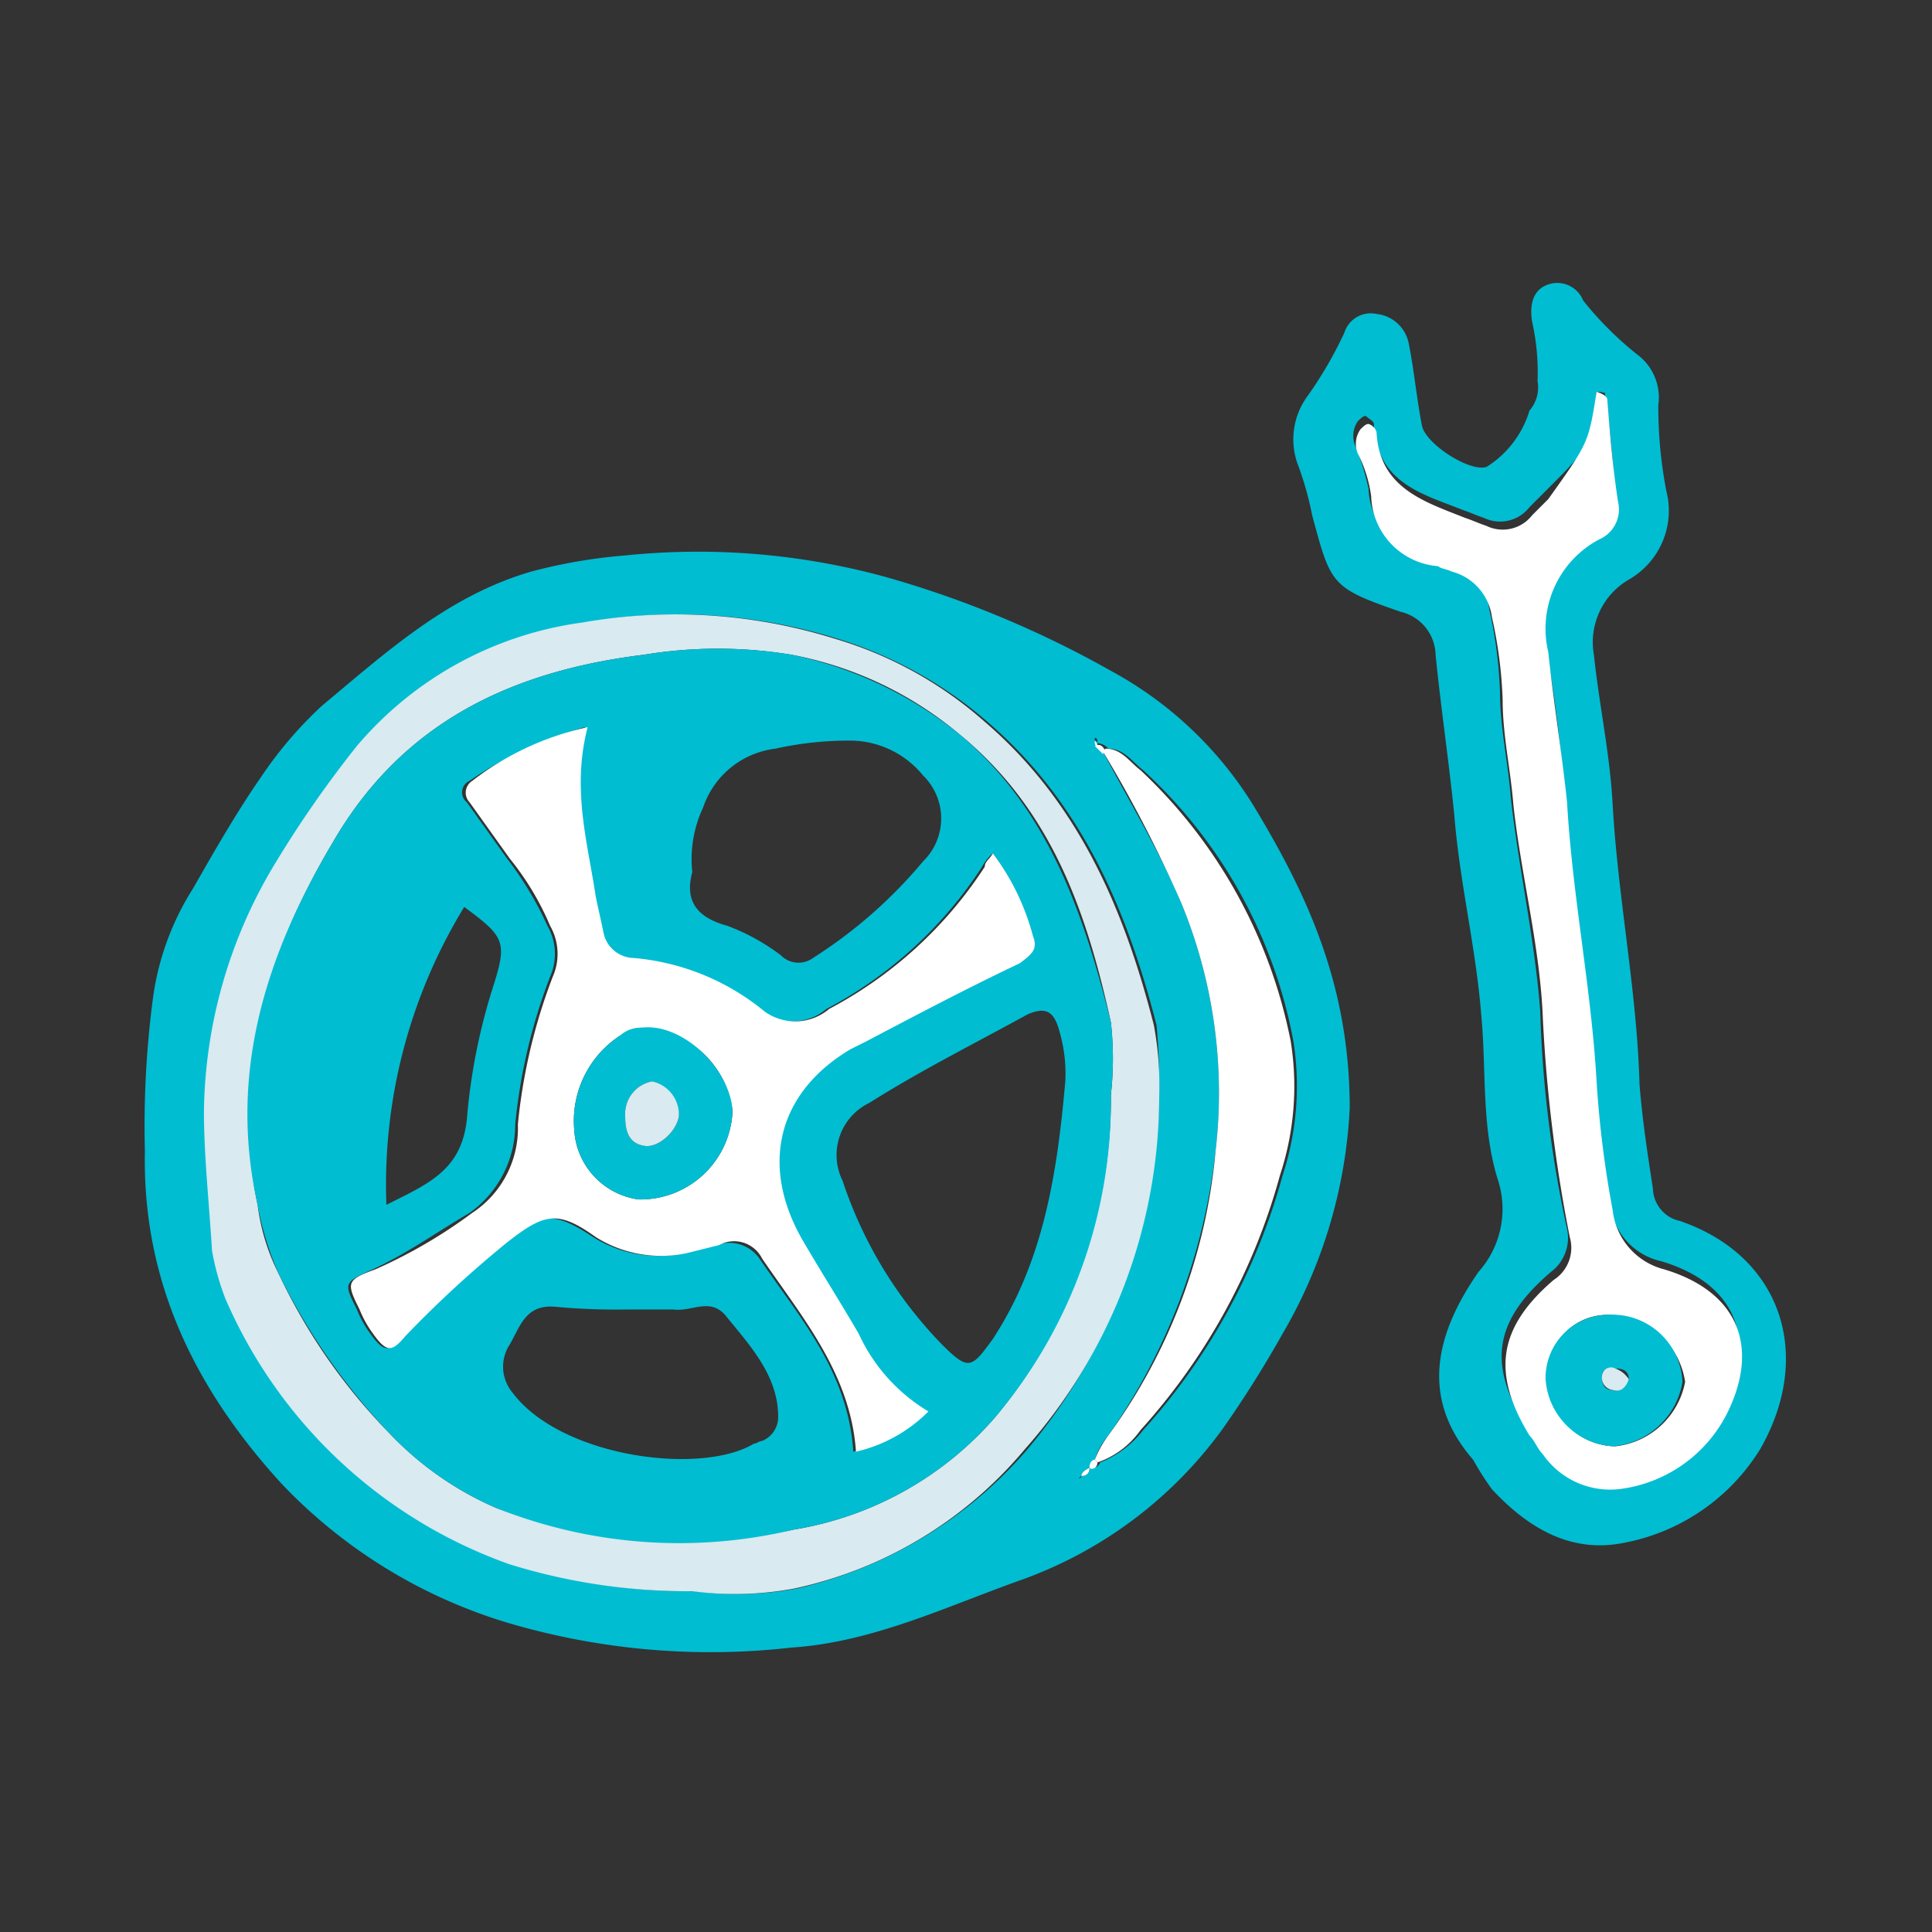 <svg xmlns="http://www.w3.org/2000/svg" xmlns:xlink="http://www.w3.org/1999/xlink" viewBox="0 0 72 72">
  <rect x="0" y="0" width="72" height="72" fill="#333333" stroke="none"/>
  <defs>
    <style>
      .cls-1 {
        clip-path: url(#clip-icon-repuesto);
      }

      .cls-2 {
        fill: #b2d9e4;
        opacity: 0;
      }

      .cls-3 {
        fill: #00bdd2;
      }

      .cls-4 {
        fill: #d9eaf0;
      }

      .cls-5 {
        fill: #fff;
      }
    </style>
    <clipPath id="clip-icon-repuesto">
      <rect width="72" height="72"/>
    </clipPath>
  </defs>
  <g id="icon-repuesto" class="cls-1">
    <g id="Group_165" data-name="Group 165" transform="translate(-264 -353)">
      <g id="Group_79" data-name="Group 79" transform="translate(-4)">
        <path id="Path_409" data-name="Path 409" class="cls-2" d="M304,424h0a35.038,35.038,0,0,1-35-35h0a35.038,35.038,0,0,1,35-35h0a35.038,35.038,0,0,1,35,35h0A35.038,35.038,0,0,1,304,424Z"/>
      </g>
      <g id="Group_80" data-name="Group 80" transform="translate(-4)">
        <path id="Path_410" data-name="Path 410" class="cls-3" d="M318.3,394.3a18.4,18.4,0,0,1-2.5,8.4,41.338,41.338,0,0,1-2.2,3.5,15.87,15.87,0,0,1-7.6,5.7c-2.8,1-5.5,2.3-8.5,2.5a26.642,26.642,0,0,1-10.5-.9,19.249,19.249,0,0,1-8.5-5.2c-3.2-3.5-5.2-7.5-5.1-12.4a36.308,36.308,0,0,1,.3-5.7,10.169,10.169,0,0,1,1.5-4.1c.8-1.4,1.6-2.8,2.5-4.1a14.927,14.927,0,0,1,2.3-2.7c2.4-2,4.7-4.1,7.8-5a19.678,19.678,0,0,1,3.5-.6,26.449,26.449,0,0,1,9.7.8,38.308,38.308,0,0,1,8.4,3.5,14.148,14.148,0,0,1,5.3,5C316.7,386.3,318.3,389.7,318.3,394.3Zm-10,13.7a.265.265,0,0,0,.3-.3c.2,0,.3,0,.4-.2a3.771,3.771,0,0,0,1.6-1.2,23.318,23.318,0,0,0,5.2-9.5,10.666,10.666,0,0,0,.4-5,18.21,18.21,0,0,0-5.6-10.1c-.4-.3-.7-.8-1.3-.8a.52.52,0,0,0-.4-.2c0-.1,0-.2-.1-.2v.1a.1.1,0,0,1,.1.1c0,.2.1.3.2.3,1,1.9,2.1,3.7,2.9,5.6a18.533,18.533,0,0,1,1.3,9.3,22.923,22.923,0,0,1-4,10.6,2.622,2.622,0,0,0-.5.9c-.1.1-.2.2-.2.3q-.3.15-.3.3h0l-.1.1A.1.1,0,0,0,308.3,408Zm2.9-14.1a24.368,24.368,0,0,0-.1-2.7c-1.1-4.3-2.8-8.3-6.3-11.3a15.45,15.45,0,0,0-5.6-3.1,19.954,19.954,0,0,0-9.4-.6,13.343,13.343,0,0,0-8.4,4.6,41.455,41.455,0,0,0-3,4.3,17.974,17.974,0,0,0-2.7,9.3c0,1.7.2,3.5.3,5.2a4.075,4.075,0,0,0,.5,1.8,18.46,18.46,0,0,0,10.6,9.9,22.4,22.4,0,0,0,6.8,1,12.12,12.12,0,0,0,3.8-.1,16.108,16.108,0,0,0,8.6-5.2A21.006,21.006,0,0,0,311.2,393.9Z"/>
        <path id="Path_411" data-name="Path 411" class="cls-3" d="M325.3,367.2a8.577,8.577,0,0,0-.2-2.2c-.1-.6,0-1.2.6-1.4a1.04,1.04,0,0,1,1.3.6,12.607,12.607,0,0,0,2,2,2,2,0,0,1,.8,1.9,16.553,16.553,0,0,0,.3,3.2,2.955,2.955,0,0,1-1.4,3.3,2.7,2.7,0,0,0-1.3,2.8c.2,1.9.6,3.7.7,5.6.2,3.5.9,6.9,1,10.4.1,1.3.3,2.6.5,3.9a1.268,1.268,0,0,0,1,1.2c3.8,1.3,5,5,3,8.5a7.63,7.63,0,0,1-5.1,3.5c-2,.4-3.6-.6-4.9-2a10.545,10.545,0,0,1-.7-1.1c-2-2.3-1.4-4.7.2-7a3.521,3.521,0,0,0,.7-3.5c-.6-2-.4-4-.6-6.1-.2-2.5-.8-4.9-1-7.4-.2-2-.5-4-.7-6a1.687,1.687,0,0,0-1.3-1.6c-2.6-.9-2.6-1-3.3-3.6a12.089,12.089,0,0,0-.5-1.8,2.72,2.72,0,0,1,.3-2.6,14.916,14.916,0,0,0,1.4-2.4,1.028,1.028,0,0,1,1.2-.7,1.371,1.371,0,0,1,1.2,1.1c.2,1,.3,2.1.5,3.1.2.7,1.8,1.7,2.4,1.5a3.749,3.749,0,0,0,1.6-2.1A1.317,1.317,0,0,0,325.3,367.2Zm2.2.4c-.2,2-.2,2-1.9,3.7l-.6.6a1.388,1.388,0,0,1-1.7.4c-.3-.1-.5-.2-.8-.3-1.5-.6-3.2-1-3.3-3.2,0-.1-.2-.2-.3-.3-.1,0-.2.1-.3.2a.972.972,0,0,0-.1.9,9.829,9.829,0,0,1,.5,1.6,2.7,2.7,0,0,0,2.5,2.6.764.764,0,0,1,.5.2,2.031,2.031,0,0,1,1.5,1.7,16.454,16.454,0,0,1,.4,3.1c0,1.3.3,2.6.4,3.9.3,2.7.9,5.3,1.1,8a43.76,43.76,0,0,0,1,8.1,1.583,1.583,0,0,1-.6,1.6c-2.1,1.8-2.4,3.4-.9,5.8a3.039,3.039,0,0,0,.5.7,3.155,3.155,0,0,0,2.8,1.3,5.209,5.209,0,0,0,4.1-2.9c1.2-2.5.3-4.5-2.4-5.3a2.441,2.441,0,0,1-1.9-2.2,39.344,39.344,0,0,1-.6-4.8c-.2-3.5-.8-6.9-1.1-10.4a53.53,53.53,0,0,0-.7-5.6,3.9,3.9,0,0,1,1.9-4.2,1.343,1.343,0,0,0,.7-1.4c-.1-1.3-.2-2.5-.4-3.8C327.8,367.7,327.8,367.6,327.5,367.6Z"/>
        <path id="Path_412" data-name="Path 412" class="cls-4" d="M311.2,393.9a19.817,19.817,0,0,1-5,13.1,15.405,15.405,0,0,1-8.6,5.2,12.121,12.121,0,0,1-3.8.1,22.4,22.4,0,0,1-6.8-1,18.133,18.133,0,0,1-10.6-9.9,9.465,9.465,0,0,1-.5-1.8c-.1-1.7-.3-3.5-.3-5.2a18.249,18.249,0,0,1,2.7-9.3,41.455,41.455,0,0,1,3-4.3,13.343,13.343,0,0,1,8.4-4.6,19.954,19.954,0,0,1,9.4.6,14.673,14.673,0,0,1,5.6,3.1c3.5,3,5.2,7,6.3,11.3A12.29,12.29,0,0,1,311.2,393.9Zm-1.8-.1a12.187,12.187,0,0,0,0-2.7c-.9-4.1-2.2-7.9-5.6-10.7a13.661,13.661,0,0,0-6.3-3,16.915,16.915,0,0,0-5.5,0c-4.9.6-9,2.5-11.6,7-2.5,4.2-3.8,8.6-2.8,13.5a7.862,7.862,0,0,0,.8,2.6,21.574,21.574,0,0,0,4.1,5.9,12.1,12.1,0,0,0,4,2.8,20.036,20.036,0,0,0,11.1.8,12.628,12.628,0,0,0,7.5-4.2A18.614,18.614,0,0,0,309.4,393.8Z"/>
        <path id="Path_413" data-name="Path 413" class="cls-5" d="M308.8,407.4a4.053,4.053,0,0,1,.5-.9,21.155,21.155,0,0,0,4-10.6,18.533,18.533,0,0,0-1.3-9.3,49.222,49.222,0,0,0-2.9-5.6l.1-.1c.6,0,.9.5,1.3.8a18.836,18.836,0,0,1,5.6,10.1,10.564,10.564,0,0,1-.4,5,23.318,23.318,0,0,1-5.2,9.5,3.252,3.252,0,0,1-1.6,1.2Z"/>
        <path id="Path_414" data-name="Path 414" class="cls-5" d="M308.9,380.8a.1.1,0,0,1-.1-.1v-.1a.349.349,0,0,1,.1.2Z"/>
        <path id="Path_415" data-name="Path 415" class="cls-5" d="M308.8,380.8c.2-.1.3,0,.4.2l-.1.1-.3-.3Z"/>
        <path id="Path_416" data-name="Path 416" class="cls-5" d="M308.6,407.7c0-.2.1-.3.2-.3l.1.1c0,.2-.2.3-.3.2Z"/>
        <path id="Path_417" data-name="Path 417" class="cls-5" d="M308.6,407.7a.265.265,0,0,1-.3.3h0q0-.15.3-.3Z"/>
        <path id="Path_418" data-name="Path 418" class="cls-5" d="M308.3,408l-.1.1.1-.1Z"/>
        <path id="Path_419" data-name="Path 419" class="cls-5" d="M327.5,367.6c.3.1.4.2.4.3.1,1.3.2,2.5.4,3.8a1.216,1.216,0,0,1-.7,1.4,3.764,3.764,0,0,0-1.9,4.2c.2,1.9.5,3.7.7,5.6.2,3.5.9,6.9,1.1,10.4a39.337,39.337,0,0,0,.6,4.8,2.565,2.565,0,0,0,1.9,2.2c2.7.8,3.6,2.8,2.4,5.3a5.209,5.209,0,0,1-4.1,2.9,3.052,3.052,0,0,1-2.8-1.3c-.2-.2-.3-.5-.5-.7-1.4-2.3-1.2-4,.9-5.8a1.422,1.422,0,0,0,.6-1.6,56,56,0,0,1-1-8.1c-.1-2.7-.8-5.3-1.1-8-.1-1.3-.4-2.6-.4-3.9a16.456,16.456,0,0,0-.4-3.1,2.031,2.031,0,0,0-1.5-1.7c-.2-.1-.4-.1-.5-.2a2.7,2.7,0,0,1-2.5-2.6,4.939,4.939,0,0,0-.5-1.6.94.94,0,0,1,.1-.9c.1-.1.2-.2.3-.2a.451.451,0,0,1,.3.3c.1,2.1,1.8,2.6,3.3,3.2.3.1.5.2.8.3a1.388,1.388,0,0,0,1.7-.4l.6-.6C327.2,369.5,327.2,369.5,327.5,367.6Zm.4,34.4a2.211,2.211,0,0,0-2.2,2.4,2.54,2.54,0,0,0,2.5,2.5,2.976,2.976,0,0,0,2.6-2.4A2.926,2.926,0,0,0,327.9,402Z"/>
        <path id="Path_420" data-name="Path 420" class="cls-3" d="M309.4,393.8a18.233,18.233,0,0,1-4.3,12,12.628,12.628,0,0,1-7.5,4.2,18.371,18.371,0,0,1-11.1-.8,12.1,12.1,0,0,1-4-2.8,24,24,0,0,1-4.1-5.9,11.223,11.223,0,0,1-.8-2.6c-1.1-4.9.3-9.3,2.8-13.5,2.6-4.5,6.7-6.4,11.6-7a16.918,16.918,0,0,1,5.5,0,14.729,14.729,0,0,1,6.3,3c3.3,2.8,4.6,6.7,5.6,10.7A12.177,12.177,0,0,1,309.4,393.8Zm-4.4-9a1.755,1.755,0,0,0-.4.5,15.547,15.547,0,0,1-5.8,5.3,1.956,1.956,0,0,1-2.4.1,11.092,11.092,0,0,0-4.9-2,1.3,1.3,0,0,1-1.1-.9,7.005,7.005,0,0,1-.3-1.4c-.3-2-.9-4-.3-6.3a14.194,14.194,0,0,0-4.3,2,.47.47,0,0,0-.1.8l1.5,2.1a12.749,12.749,0,0,1,1.5,2.5,2.108,2.108,0,0,1,.1,1.9,20.987,20.987,0,0,0-1.3,5.5,4.032,4.032,0,0,1-1.7,3.3c-1.2.7-2.3,1.5-3.6,2.1-1.1.5-1.1.5-.6,1.5a4.053,4.053,0,0,0,.5.9c.5.7.7.7,1.2.1a25.457,25.457,0,0,1,3.8-3.5c1.3-1.1,1.8-1.2,3.3-.2a4.566,4.566,0,0,0,3.4.6l1.2-.3a1.377,1.377,0,0,1,1.6.5c1.5,2.2,3.3,4.2,3.5,7.2a7.2,7.2,0,0,0,2.7-1.5,7.294,7.294,0,0,1-2.6-2.9c-.7-1.2-1.4-2.3-2.1-3.5-1.6-2.8-.9-5.5,1.8-7.1l.6-.3c1.9-1,3.8-2,5.7-2.9.4-.2.8-.4.5-1A7.852,7.852,0,0,0,305,384.8Zm2.7,8.5a5.537,5.537,0,0,0-.2-1.8c-.2-.8-.5-1-1.2-.7-2,1.1-4,2.1-5.9,3.3a2.156,2.156,0,0,0-1,2.9,15.9,15.9,0,0,0,3.7,6.1c1,1,1.1.9,1.9-.2C306.9,400,307.4,396.7,307.7,393.3Zm-13.9-7.8c-.3,1.1.2,1.7,1.3,2a7.815,7.815,0,0,1,2,1.1.92.92,0,0,0,1.2.1,17.685,17.685,0,0,0,4.1-3.6,2.234,2.234,0,0,0,0-3.2,3.515,3.515,0,0,0-2.7-1.3,12.651,12.651,0,0,0-2.8.3,3.26,3.26,0,0,0-2.7,2.2A4.508,4.508,0,0,0,293.8,385.5Zm-2.4,16.3h0a24.368,24.368,0,0,1-2.7-.1c-1.1-.1-1.3.7-1.7,1.4a1.506,1.506,0,0,0,.1,1.8c1.8,2.4,7,3.1,9,1.9.1,0,.2-.1.3-.1a.961.961,0,0,0,.6-.9c0-1.5-1-2.6-1.9-3.7-.6-.8-1.3-.2-2-.3Zm-9-3.9c1.6-.8,2.8-1.3,3-3.2a22.167,22.167,0,0,1,1-5c.5-1.6.4-1.8-1.1-2.9A19.834,19.834,0,0,0,282.4,397.9Z"/>
        <path id="Path_421" data-name="Path 421" class="cls-3" d="M327.9,402a2.618,2.618,0,0,1,2.8,2.5,2.875,2.875,0,0,1-2.6,2.4,2.688,2.688,0,0,1-2.5-2.5A2.349,2.349,0,0,1,327.9,402Zm.8,2.4c0-.3-.2-.4-.5-.4s-.5,0-.5.3.1.5.4.5C328.3,404.9,328.5,404.7,328.7,404.4Z"/>
        <path id="Path_422" data-name="Path 422" class="cls-5" d="M305,384.8a8.925,8.925,0,0,1,1.5,3.1c.2.5-.1.7-.5,1-1.9.9-3.8,1.9-5.7,2.9l-.6.3c-2.7,1.6-3.4,4.3-1.8,7.1.7,1.2,1.4,2.3,2.1,3.5a6.556,6.556,0,0,0,2.6,2.9,5.566,5.566,0,0,1-2.7,1.5c-.2-2.9-2-5-3.5-7.2a1.165,1.165,0,0,0-1.6-.5l-1.2.3a4.565,4.565,0,0,1-3.4-.6c-1.4-1-1.9-.9-3.3.2a41.446,41.446,0,0,0-3.8,3.5c-.5.6-.7.6-1.2-.1a4.053,4.053,0,0,1-.5-.9c-.5-1-.5-1.1.6-1.5a18.762,18.762,0,0,0,3.6-2.1,3.779,3.779,0,0,0,1.7-3.3,20.989,20.989,0,0,1,1.3-5.5,2.108,2.108,0,0,0-.1-1.9A10.374,10.374,0,0,0,287,385l-1.5-2.1a.521.521,0,0,1,.1-.8,10.716,10.716,0,0,1,4.3-2c-.6,2.3,0,4.3.3,6.3.1.5.2.9.3,1.4a1.172,1.172,0,0,0,1.1.9,8.871,8.871,0,0,1,4.9,2,1.956,1.956,0,0,0,2.4-.1,15.547,15.547,0,0,0,5.8-5.3C304.7,385.1,304.9,385,305,384.8Zm-9.7,9.6a3.538,3.538,0,0,0-3.4-3.1c-.3,0-.5.2-.8.3a3.794,3.794,0,0,0-1.7,3.5,2.779,2.779,0,0,0,2.4,2.6A3.438,3.438,0,0,0,295.3,394.4Z"/>
        <path id="Path_423" data-name="Path 423" class="cls-4" d="M328.7,404.4c-.1.3-.3.5-.6.4a.458.458,0,0,1-.4-.5.338.338,0,0,1,.5-.3A1,1,0,0,1,328.7,404.4Z"/>
        <path id="Path_424" data-name="Path 424" class="cls-3" d="M295.3,394.4a3.438,3.438,0,0,1-3.5,3.3,2.779,2.779,0,0,1-2.4-2.6,3.794,3.794,0,0,1,1.7-3.5,1.135,1.135,0,0,1,.8-.3C293.4,391.1,295.2,392.8,295.3,394.4Zm-3-1.1a1.233,1.233,0,0,0-1,1.3c0,.5.1,1,.7,1.1.5.1,1.2-.5,1.3-1.1A1.381,1.381,0,0,0,292.3,393.3Z"/>
        <path id="Path_425" data-name="Path 425" class="cls-4" d="M292.3,393.3a1.27,1.27,0,0,1,1,1.3c-.1.6-.8,1.2-1.3,1.1-.6-.1-.7-.6-.7-1.1A1.233,1.233,0,0,1,292.3,393.3Z"/>
      </g>
    </g>
  </g>
</svg>
